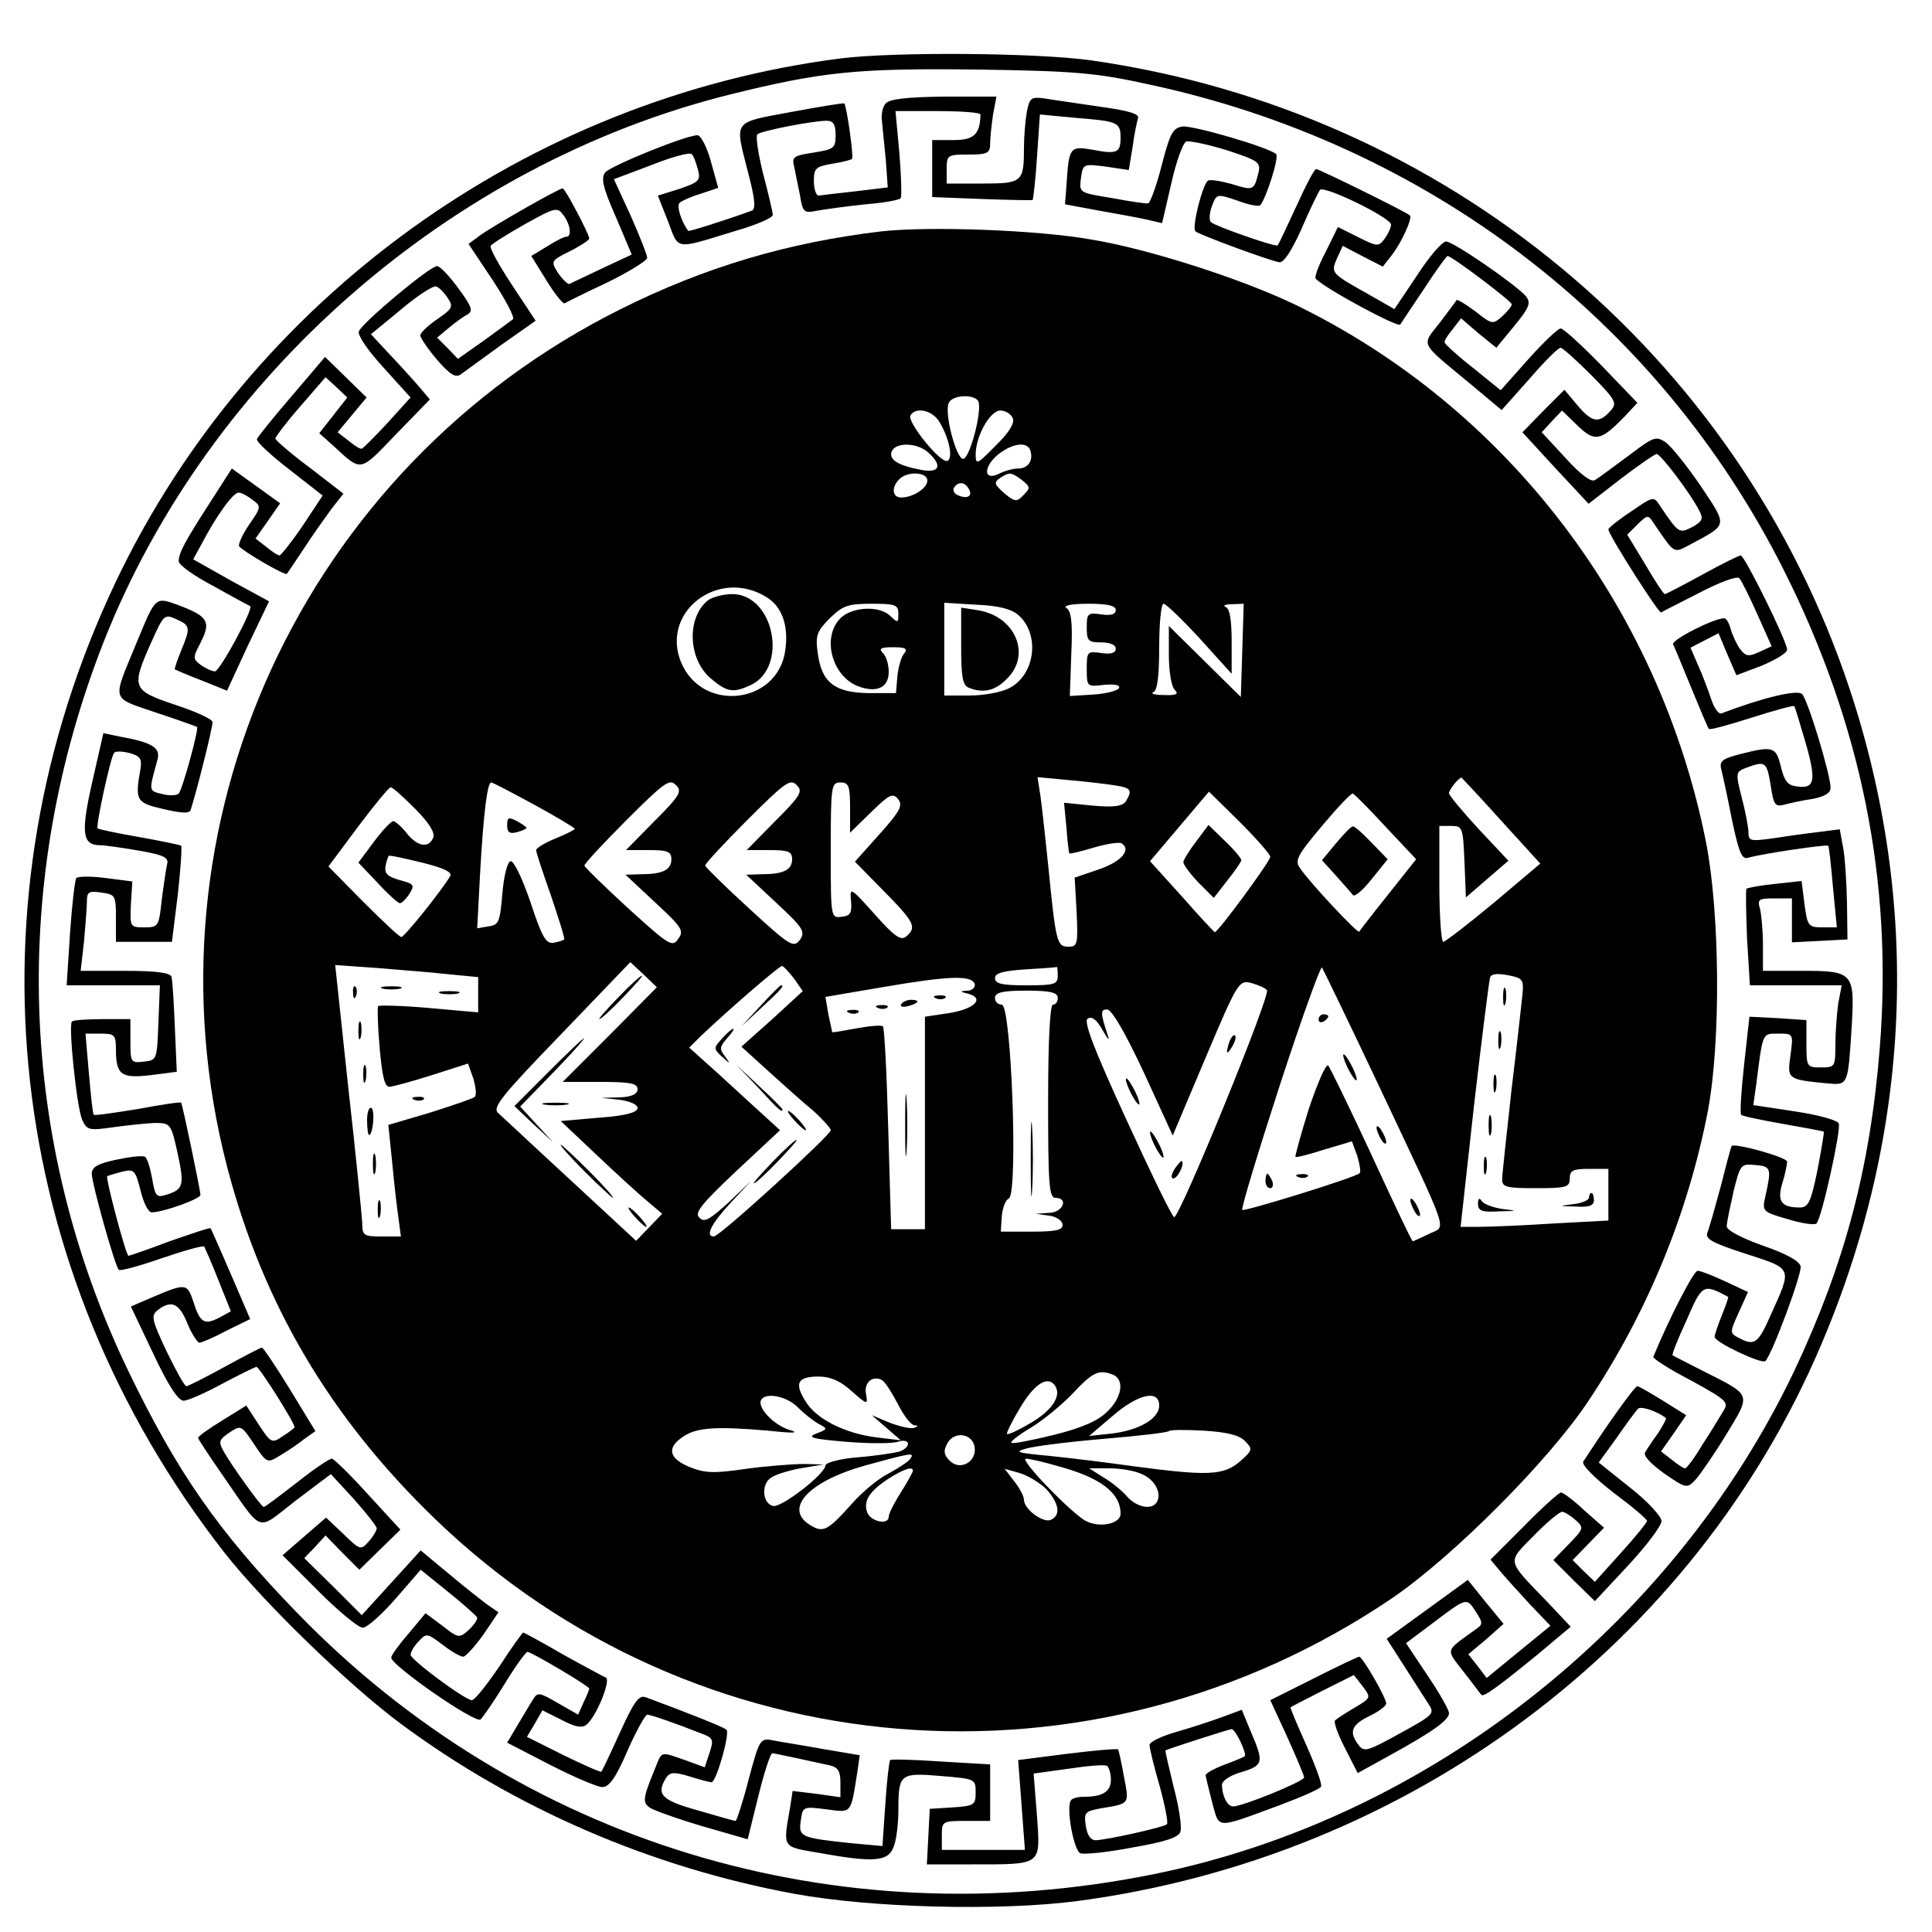 <?xml version="1.0" standalone="no"?>
<!DOCTYPE svg PUBLIC "-//W3C//DTD SVG 20010904//EN"
 "http://www.w3.org/TR/2001/REC-SVG-20010904/DTD/svg10.dtd">
<svg version="1.0" xmlns="http://www.w3.org/2000/svg"
 width="400pt" height="400pt" viewBox="0 0 400 400"
 preserveAspectRatio="xMidYMid meet">
<g transform="translate(0,400) scale(0.1,-0.1)"
fill="#000000" stroke="none">
<path d="M1740 3879 c-649 -83 -1221 -497 -1500 -1083 -317 -666 -232 -1426
225 -2011 81 -103 257 -274 365 -354 236 -175 517 -297 815 -352 158 -29 423
-36 585 -15 688 91 1278 532 1541 1153 187 439 207 910 58 1358 -231 693 -838
1196 -1570 1300 -113 16 -409 18 -519 4z m635 -53 c579 -123 1058 -489 1318
-1006 161 -320 226 -645 199 -988 -20 -252 -73 -449 -177 -670 -251 -527 -758
-927 -1325 -1042 -660 -134 -1315 66 -1775 541 -164 169 -249 292 -351 504
-227 474 -244 1011 -49 1507 217 550 718 988 1295 1132 193 48 266 55 515 52
201 -3 245 -7 350 -30z"/>
<path d="M1834 3786 c-7 -7 -10 -24 -8 -37 1 -13 5 -49 8 -80 l4 -57 -66 -8
c-37 -4 -71 -8 -77 -9 -5 0 -10 13 -10 30 0 27 4 30 38 36 20 3 39 8 41 10 4
4 -11 109 -16 115 -2 1 -52 -7 -111 -18 -122 -23 -116 -15 -88 -126 14 -53 16
-74 8 -78 -55 -20 -131 -44 -132 -42 -14 18 -25 52 -18 58 4 4 24 13 44 19
l36 12 -15 54 c-8 30 -21 55 -28 55 -24 0 -179 -63 -191 -77 -9 -12 -5 -31 22
-92 l33 -78 -62 -29 c-33 -16 -64 -30 -67 -32 -3 -1 -14 9 -23 22 -16 25 -16
26 24 46 22 11 40 23 40 26 0 9 -50 104 -55 104 -8 0 -148 -80 -172 -98 l-23
-17 50 -75 c27 -41 46 -77 42 -81 -4 -3 -31 -23 -60 -44 l-54 -38 -21 22 -22
22 24 20 c13 11 31 24 39 28 12 7 9 16 -19 54 -19 26 -38 46 -44 46 -14 1
-155 -117 -162 -135 -3 -8 18 -39 51 -75 l56 -62 -48 -53 c-26 -28 -50 -52
-53 -53 -4 -1 -16 7 -28 17 l-22 17 30 36 30 36 -43 42 -43 42 -69 -81 c-38
-44 -70 -84 -72 -89 -2 -5 28 -33 67 -63 l69 -54 -41 -62 c-23 -34 -45 -61
-48 -62 -4 0 -16 8 -28 18 l-22 17 26 37 25 36 -50 36 -50 36 -43 -67 c-55
-85 -67 -108 -67 -125 0 -8 33 -31 73 -52 39 -22 73 -40 75 -41 7 -6 -63 -135
-73 -135 -6 0 -19 6 -29 13 -17 13 -17 15 -1 46 22 43 16 54 -40 76 -55 20
-51 24 -94 -80 -49 -119 -52 -108 41 -140 46 -15 84 -29 86 -30 4 -4 -30 -129
-38 -138 -4 -4 -19 -5 -34 -1 -29 7 -28 5 -10 71 7 25 -11 36 -78 48 l-34 7
-23 -101 c-24 -106 -21 -131 17 -131 8 0 44 -5 79 -11 51 -9 63 -14 59 -28 -2
-9 -7 -42 -11 -73 -6 -56 -7 -58 -36 -58 -30 0 -30 1 -28 48 l3 47 -54 7 c-30
4 -58 4 -62 0 -3 -4 -9 -55 -13 -114 l-7 -108 96 0 97 0 -3 -77 c-3 -77 -3
-78 -30 -81 -27 -3 -28 -2 -28 42 l0 46 -58 0 c-32 0 -61 -2 -63 -5 -8 -7 10
-178 21 -203 10 -22 14 -23 63 -16 28 4 67 8 86 9 34 0 35 0 49 -64 14 -65 12
-74 -25 -85 -19 -6 -22 -2 -28 34 -4 22 -10 42 -15 45 -5 3 -31 0 -59 -6 -38
-8 -51 -15 -51 -29 0 -20 48 -192 56 -199 3 -3 43 8 89 24 47 16 86 27 88 24
1 -2 15 -33 29 -69 l26 -65 -24 -13 c-31 -16 -40 -11 -54 34 -13 38 -15 38
-92 5 l-37 -16 46 -97 c31 -66 52 -98 63 -98 9 0 45 16 80 35 36 19 68 35 71
35 6 0 79 -116 79 -125 0 -1 -11 -10 -24 -18 -23 -16 -25 -15 -50 23 l-26 40
-50 -31 c-28 -17 -50 -33 -50 -36 0 -2 23 -37 50 -76 87 -125 69 -118 152 -54
l73 55 47 -51 c26 -29 47 -56 48 -61 0 -5 -8 -18 -17 -28 -16 -18 -18 -17 -52
16 l-36 34 -45 -39 -45 -39 75 -75 c41 -41 82 -75 91 -75 9 0 39 27 68 60 l52
60 57 -46 c31 -25 58 -49 60 -53 1 -4 -7 -16 -18 -26 -19 -17 -21 -17 -54 9
l-35 26 -35 -42 c-20 -23 -36 -45 -36 -50 0 -16 174 -137 185 -128 5 5 28 38
50 74 22 36 43 65 47 66 8 0 128 -71 128 -76 0 -2 -5 -15 -12 -29 l-11 -25
-42 24 c-38 22 -42 23 -51 8 -6 -9 -20 -33 -32 -53 l-22 -37 89 -46 c49 -25
98 -46 108 -46 14 0 28 19 52 75 18 41 37 75 41 75 7 0 59 -18 112 -39 25 -9
26 -13 17 -40 l-10 -30 -41 15 c-52 18 -47 19 -62 -18 -30 -74 -30 -75 16 -92
24 -9 73 -25 110 -35 l66 -19 22 89 c12 49 25 89 29 89 5 0 59 -12 119 -25 17
-4 22 -12 22 -36 l0 -30 -49 7 -50 6 -5 -33 c-15 -86 -18 -82 59 -95 115 -21
144 -18 155 12 6 14 10 49 10 77 0 75 4 77 88 70 71 -6 72 -6 72 -34 0 -26 -3
-28 -47 -31 l-48 -3 -3 -57 -3 -58 93 0 c147 0 142 -3 135 100 l-7 88 72 10
c39 6 75 9 80 6 4 -3 8 -16 8 -29 0 -24 -17 -35 -55 -35 -13 0 -26 -3 -28 -8
-10 -15 6 -104 20 -109 7 -3 56 2 108 12 69 12 96 21 99 33 3 10 -3 51 -14 92
-10 41 -18 75 -17 76 5 3 132 44 137 44 8 0 32 -51 27 -56 -2 -2 -21 -10 -43
-18 -21 -8 -39 -18 -38 -22 1 -5 7 -30 14 -57 15 -54 5 -54 138 -5 45 17 85
34 87 39 3 4 -11 42 -30 85 -19 42 -34 78 -33 79 2 2 32 17 67 35 l64 32 18
-23 c18 -24 18 -24 -17 -45 -19 -11 -37 -23 -40 -26 -3 -4 6 -29 21 -58 l26
-51 67 37 c89 49 122 73 122 87 0 7 -20 42 -45 79 l-44 66 52 39 c74 56 73 56
92 27 16 -25 16 -27 -2 -39 -62 -45 -60 -38 -23 -86 19 -24 35 -46 37 -48 4
-6 40 21 117 84 l68 57 -49 52 c-85 88 -83 80 -28 136 27 28 54 50 59 50 5 0
18 -8 28 -17 18 -16 17 -18 -14 -50 l-32 -33 43 -43 43 -42 69 74 c38 41 69
82 69 92 0 9 -29 41 -65 69 l-65 52 37 51 c20 29 40 56 44 60 5 7 41 -5 58
-19 2 -1 -6 -15 -16 -31 -11 -15 -23 -33 -27 -40 -4 -7 12 -24 40 -44 45 -31
47 -31 64 -13 10 11 39 53 64 94 52 86 54 80 -49 132 -33 17 -61 31 -62 32 -2
2 11 34 29 73 32 74 34 76 86 48 1 -1 -5 -18 -13 -38 -8 -20 -15 -40 -15 -45
0 -11 98 -57 105 -50 14 14 76 181 73 196 -2 11 -29 26 -78 43 -45 16 -75 32
-75 40 0 8 7 40 14 72 14 56 15 58 45 55 33 -3 34 -6 21 -65 -7 -31 -6 -32 46
-47 29 -9 56 -13 60 -9 11 12 51 194 46 207 -3 7 -44 18 -91 25 l-86 13 6 42
c14 110 12 106 46 106 31 0 31 0 25 -45 -7 -49 -7 -50 76 -58 44 -4 43 -5 51
122 6 107 2 111 -103 111 l-81 0 0 53 c0 28 -3 62 -6 75 -6 20 -3 22 30 22
l36 0 0 -45 0 -46 58 3 57 3 -1 76 c-1 42 -4 93 -8 114 l-7 38 -47 -6 c-26 -3
-68 -9 -94 -13 -43 -6 -48 -5 -48 12 0 11 -6 43 -14 73 -13 52 -13 53 11 62
38 14 41 12 49 -37 6 -40 9 -45 28 -40 11 3 38 9 59 12 25 5 37 12 37 23 0 27
-47 182 -59 194 -10 10 -83 -8 -167 -40 -6 -2 -15 11 -21 29 -6 18 -18 50 -27
70 l-16 37 29 15 29 15 18 -43 19 -44 53 20 c28 12 52 26 52 33 0 17 -88 195
-96 195 -4 0 -40 -18 -80 -40 -40 -22 -75 -40 -77 -40 -3 0 -21 28 -41 62
l-37 61 21 21 c22 21 22 21 35 1 44 -64 39 -61 77 -41 76 41 75 36 19 120 -28
41 -60 81 -72 90 -21 14 -25 12 -78 -28 -31 -23 -62 -46 -69 -50 -8 -5 -30 12
-61 46 l-49 53 21 23 21 22 32 -31 c36 -35 48 -32 97 18 l27 29 -74 77 c-41
42 -79 77 -85 77 -5 0 -36 -29 -67 -64 l-57 -64 -58 47 c-32 25 -58 49 -58 52
-1 4 7 16 17 28 l17 22 36 -31 37 -30 37 45 c32 39 35 48 24 62 -21 24 -150
113 -165 113 -8 0 -35 -31 -60 -70 l-47 -70 -56 32 c-75 42 -76 43 -63 73 l12
26 42 -22 41 -21 18 23 c21 27 44 78 38 83 -7 7 -188 96 -194 96 -4 0 -22 -35
-41 -77 -20 -43 -37 -80 -39 -81 -4 -4 -127 39 -138 48 -4 4 -3 19 2 33 10 26
10 26 52 12 23 -9 45 -13 48 -10 12 13 40 100 33 106 -15 14 -173 60 -194 57
-20 -3 -26 -15 -43 -81 -11 -43 -24 -78 -28 -78 -4 -1 -38 4 -75 11 -68 11
-68 11 -64 41 4 30 5 30 52 24 l47 -7 8 48 c3 25 9 52 11 59 4 9 -19 16 -78
24 -46 7 -97 14 -114 17 -29 4 -32 2 -38 -27 -3 -17 -6 -51 -6 -74 0 -72 -3
-75 -86 -75 l-74 0 0 30 c0 29 2 30 45 30 40 0 45 3 45 23 0 12 3 39 6 60 l7
37 -109 0 c-77 -1 -112 -5 -120 -14z m196 -23 c-1 -41 -13 -53 -56 -53 l-44 0
0 -59 0 -59 103 -4 c56 -2 103 -3 105 -2 1 1 6 41 9 89 l6 88 74 -7 c87 -7 93
-9 93 -41 0 -31 -7 -35 -58 -25 -47 8 -49 6 -54 -74 l-3 -39 70 -13 c39 -7 84
-15 101 -19 l30 -7 19 82 c10 45 24 84 31 87 7 2 45 -6 84 -18 67 -22 71 -25
65 -49 -9 -34 -10 -35 -55 -21 -22 6 -44 10 -49 7 -11 -7 -34 -97 -26 -105 8
-7 154 -61 174 -64 9 -1 26 25 46 70 17 40 35 76 38 80 10 9 147 -58 147 -72
0 -6 -6 -19 -13 -29 -13 -17 -15 -17 -55 3 l-42 21 -25 -51 c-15 -28 -24 -53
-21 -56 20 -21 171 -102 175 -95 3 5 26 39 50 75 24 37 46 67 48 67 9 0 133
-94 133 -100 0 -4 -9 -15 -20 -25 -19 -17 -21 -17 -55 10 -20 15 -37 25 -39
24 -1 -2 -17 -23 -35 -47 -38 -49 -44 -38 61 -125 l67 -56 57 64 c31 36 60 65
65 65 4 0 33 -26 64 -57 52 -53 54 -58 38 -75 -23 -25 -37 -23 -68 14 l-26 31
-44 -44 -43 -44 68 -74 69 -74 67 52 c37 28 70 51 74 51 8 0 69 -80 88 -117 9
-17 7 -22 -14 -34 -28 -14 -28 -14 -68 45 -12 19 -14 18 -59 -13 -26 -17 -47
-34 -47 -37 0 -11 104 -174 109 -172 3 2 39 20 80 41 40 21 77 35 82 30 4 -4
21 -38 37 -74 l30 -67 -26 -12 c-22 -10 -28 -9 -40 7 -7 10 -15 28 -19 41 -3
12 -9 22 -13 22 -22 0 -110 -45 -106 -54 3 -6 20 -47 38 -91 18 -44 34 -82 36
-84 1 -3 41 8 88 23 47 15 87 26 89 24 1 -1 12 -37 24 -78 22 -78 18 -94 -20
-88 -18 2 -25 12 -32 41 -10 41 -16 43 -83 26 -39 -10 -45 -15 -40 -33 3 -12
13 -58 22 -104 14 -66 20 -82 33 -78 31 9 162 28 166 25 2 -2 6 -41 10 -86 l8
-83 -30 0 c-29 0 -31 3 -37 48 l-6 48 -55 -6 c-30 -3 -56 -8 -59 -10 -2 -3 -1
-49 1 -102 l6 -98 95 0 95 0 -7 -37 c-3 -21 -6 -59 -6 -85 0 -47 -1 -48 -30
-48 -29 0 -30 1 -30 49 l0 49 -59 4 -59 3 -11 -99 c-6 -55 -9 -101 -6 -104 2
-3 42 -11 87 -19 46 -8 83 -15 84 -16 1 -1 -5 -37 -13 -79 -14 -68 -19 -78
-37 -78 -38 0 -47 13 -36 50 6 19 10 40 10 45 0 9 -111 40 -115 32 -1 -1 -11
-38 -22 -82 -12 -44 -24 -87 -28 -97 -5 -13 9 -21 80 -44 98 -32 96 -27 50
-129 -25 -57 -33 -62 -65 -45 -19 10 -19 11 0 53 l19 42 -47 22 c-26 12 -51
22 -57 22 -8 1 -58 -96 -92 -178 -2 -3 33 -26 78 -49 76 -42 79 -45 66 -65 -7
-12 -26 -43 -43 -69 -16 -27 -32 -48 -35 -48 -4 0 -16 8 -28 18 l-22 17 26 37
26 38 -48 30 c-26 16 -50 30 -53 30 -6 0 -66 -85 -112 -156 -4 -6 21 -32 62
-64 39 -29 70 -55 70 -59 0 -3 -24 -33 -54 -66 l-54 -60 -23 22 -23 23 32 33
33 34 -41 36 c-22 21 -44 37 -48 37 -4 0 -39 -31 -77 -70 l-69 -69 19 -23 c11
-13 39 -44 62 -69 l43 -45 -66 -54 -66 -54 -19 25 -19 24 37 31 36 32 -37 45
-37 46 -84 -61 -84 -61 36 -56 c20 -31 42 -66 50 -78 14 -21 12 -23 -59 -62
-67 -37 -74 -39 -85 -24 -21 27 -15 42 22 60 19 9 35 21 35 26 0 12 -49 97
-56 97 -2 0 -45 -20 -94 -45 l-90 -45 35 -76 c19 -42 35 -80 35 -84 0 -8 -127
-60 -147 -60 -12 0 -23 22 -23 45 0 8 18 20 40 26 46 14 47 20 20 83 l-19 46
-38 -14 c-21 -8 -64 -22 -95 -31 -32 -9 -58 -21 -58 -28 0 -6 9 -44 21 -85 11
-40 18 -76 15 -79 -6 -6 -123 -32 -147 -33 -11 0 -18 10 -21 30 -4 27 -2 30
31 36 61 10 59 8 48 66 -5 29 -11 54 -12 56 -2 2 -49 -2 -105 -9 l-102 -13 7
-93 7 -93 -86 0 -86 0 0 30 c0 29 1 30 50 30 l50 0 0 58 0 59 -102 6 c-56 4
-103 5 -105 3 -2 -2 -7 -43 -10 -91 l-6 -87 -66 6 c-104 11 -108 13 -103 47 4
29 5 29 53 23 53 -7 50 -11 64 77 l5 35 -77 13 c-43 8 -90 15 -104 18 -25 5
-27 1 -49 -81 -12 -47 -25 -86 -27 -86 -3 0 -38 10 -79 22 -75 21 -86 33 -65
67 8 12 16 13 49 3 22 -7 42 -12 45 -12 10 0 39 102 31 109 -8 6 -70 31 -167
67 -14 5 -24 -8 -53 -72 -20 -44 -37 -80 -39 -82 -1 -2 -37 14 -78 34 l-76 38
16 27 16 28 40 -20 c28 -15 42 -17 51 -10 21 17 52 94 40 98 -5 2 -46 24 -89
48 -43 25 -80 45 -82 45 -1 0 -24 -31 -49 -70 -26 -38 -51 -70 -57 -70 -14 0
-126 83 -127 94 0 5 7 18 17 28 16 17 17 17 49 -7 18 -14 37 -25 43 -25 5 0
24 21 42 46 l31 46 -22 15 c-12 9 -48 37 -80 64 l-59 49 -61 -67 -61 -67 -59
59 -60 59 22 23 22 24 35 -36 35 -35 43 42 42 41 -67 73 c-37 41 -71 74 -75
74 -5 0 -38 -22 -73 -50 -35 -27 -65 -50 -68 -50 -5 0 -69 89 -84 117 -10 18
-8 23 13 37 24 16 25 15 51 -24 26 -39 27 -40 53 -24 15 9 38 24 50 34 l24 17
-53 87 c-29 47 -55 86 -58 86 -2 0 -37 -18 -77 -40 -40 -22 -76 -40 -79 -40
-4 0 -22 33 -41 72 -31 66 -33 74 -18 86 28 21 44 14 61 -28 9 -22 21 -40 25
-40 4 0 30 11 56 25 l49 24 -40 93 c-22 51 -41 94 -42 95 -1 2 -39 -11 -85
-27 -45 -17 -83 -30 -85 -30 -5 0 -48 161 -44 165 2 1 15 5 30 9 26 6 28 4 39
-39 6 -25 16 -45 23 -45 24 0 101 28 101 36 0 9 -37 187 -40 191 -1 2 -41 -4
-89 -13 -49 -8 -90 -14 -92 -12 -2 2 -6 41 -10 86 l-7 82 32 0 c28 0 31 -3 31
-32 0 -54 11 -61 72 -54 l54 7 -4 92 c-2 51 -5 98 -7 105 -3 8 -32 12 -96 12
l-92 0 7 61 c3 34 6 72 6 84 0 18 4 21 30 17 29 -4 30 -6 30 -53 l0 -49 58 0
58 0 12 97 c6 54 9 99 7 102 -3 2 -42 10 -87 18 -46 8 -84 16 -86 18 -4 4 26
144 34 156 2 4 16 4 32 0 22 -6 26 -12 23 -32 -12 -67 -9 -71 47 -84 39 -9 55
-10 57 -1 11 33 46 172 45 181 0 6 -35 22 -78 36 -89 30 -91 35 -48 131 25 56
27 57 51 46 29 -13 30 -17 10 -65 -8 -20 -14 -37 -13 -39 2 -1 27 -12 56 -23
l52 -21 43 93 44 92 -79 43 -78 44 17 31 c29 56 65 107 77 107 6 0 19 -7 29
-15 18 -13 18 -15 -7 -51 -14 -20 -23 -41 -21 -45 6 -9 96 -62 99 -57 1 1 17
25 35 52 18 28 44 64 57 82 l25 32 -70 54 c-39 29 -70 56 -71 60 0 3 23 34 52
67 l52 60 23 -21 22 -21 -29 -37 -29 -37 27 -24 c62 -57 55 -58 132 22 l70 72
-22 26 c-12 14 -40 45 -61 67 l-39 42 62 51 c34 29 67 50 73 48 6 -2 16 -12
24 -24 12 -18 10 -22 -22 -44 -19 -13 -35 -28 -35 -34 1 -5 16 -28 35 -50 26
-30 38 -38 49 -30 8 6 46 33 84 61 l71 50 -49 74 c-27 41 -47 77 -44 81 2 4
34 24 71 45 63 35 67 36 80 18 14 -19 17 -44 6 -44 -5 0 -23 -9 -40 -20 l-33
-20 31 -50 c17 -28 34 -49 38 -48 3 2 43 22 88 43 45 22 82 45 83 51 0 6 -16
46 -34 87 l-35 76 77 29 c42 17 80 27 84 23 4 -3 9 -18 13 -32 6 -23 2 -26
-38 -40 l-45 -14 21 -53 c23 -61 12 -59 140 -20 42 12 77 27 77 33 0 5 -9 44
-20 85 -10 41 -16 78 -12 82 8 7 114 28 144 28 13 0 18 -8 18 -29 0 -28 -3
-30 -46 -37 -40 -6 -45 -9 -40 -28 2 -11 8 -38 12 -59 6 -37 8 -39 37 -33 17
3 61 9 99 13 38 3 71 9 73 13 2 4 1 46 -3 94 l-8 86 88 0 c48 0 88 -3 88 -7z"/>
<path d="M1825 3521 c-194 -23 -366 -74 -540 -161 -659 -329 -998 -1067 -815
-1775 74 -284 213 -520 432 -731 537 -517 1358 -584 1980 -163 126 86 325 285
407 409 122 183 206 388 247 600 27 144 25 409 -4 557 -97 487 -414 901 -852
1113 -111 53 -300 114 -420 134 -112 20 -336 28 -435 17z m200 -351 c10 -16
-17 -120 -31 -120 -14 0 -39 93 -30 115 6 17 51 20 61 5z m-81 -42 c20 -32 30
-75 18 -82 -13 -8 -85 81 -77 94 11 18 44 11 59 -12z m153 6 c4 -10 -8 -30
-36 -57 -38 -39 -41 -40 -41 -18 0 38 30 91 51 91 11 0 22 -7 26 -16z m-175
-71 c30 -27 23 -43 -14 -36 -48 9 -68 21 -62 38 8 20 53 19 76 -2z m211 5 c7
-21 -4 -38 -25 -38 -11 0 -28 -5 -38 -10 -32 -17 -36 10 -6 37 30 25 62 30 69
11z m-213 -63 c0 -16 -30 -35 -54 -35 -19 0 -21 21 -4 38 17 17 58 15 58 -3z
m196 1 c17 -14 18 -16 3 -31 -14 -15 -18 -14 -40 4 -20 18 -22 22 -9 31 20 13
23 13 46 -4z m-111 -17 c10 -15 -1 -23 -20 -15 -9 3 -13 10 -10 16 8 13 22 13
30 -1z m-417 -226 c31 -19 45 -59 38 -108 -14 -113 -172 -132 -216 -26 -43
105 79 197 178 134z m272 -34 c0 -19 -1 -19 -16 -5 -22 23 -80 20 -104 -4 -39
-39 -18 -120 37 -141 38 -14 63 -3 63 30 0 15 -5 32 -12 39 -9 9 -5 12 21 12
26 0 31 -3 23 -13 -6 -6 -12 -28 -14 -47 l-3 -35 -57 0 c-70 1 -97 22 -105 83
-5 36 -2 45 25 72 27 26 37 30 86 30 50 0 56 -2 56 -21z m249 -3 c45 -40 34
-124 -20 -151 -15 -8 -52 -15 -81 -15 l-53 0 0 96 0 96 67 -4 c46 -2 73 -9 87
-22z m201 11 c0 -9 -10 -12 -30 -9 -28 4 -30 2 -30 -27 0 -28 3 -31 30 -31 18
0 30 -5 30 -13 0 -9 -10 -12 -30 -9 -29 4 -30 3 -30 -33 0 -37 1 -37 35 -33
22 2 34 0 32 -6 -2 -6 -26 -12 -53 -14 l-49 -3 3 87 c3 64 0 89 -10 95 -8 5 9
9 45 9 41 0 57 -4 57 -13z m174 -59 l66 -73 0 67 c0 44 -4 68 -12 71 -7 3 -2
6 12 6 l25 1 -3 -97 -3 -96 -75 74 -74 73 0 -60 c0 -33 5 -65 12 -72 9 -9 4
-12 -22 -11 -19 0 -29 3 -22 6 8 3 12 32 12 94 0 49 4 89 9 89 5 0 39 -33 75
-72z m-1129 -378 l-59 -60 47 0 c39 0 47 -3 47 -19 0 -22 -18 -31 -63 -31
l-32 -1 61 -57 c56 -52 61 -59 48 -76 -12 -18 -19 -13 -104 64 -49 45 -90 85
-90 88 0 4 39 46 87 94 78 78 89 86 102 73 14 -13 9 -22 -44 -75z m250 0 l-59
-60 47 0 c39 0 47 -3 47 -19 0 -22 -18 -31 -63 -31 l-32 -1 62 -58 c56 -52 61
-60 49 -77 -13 -17 -20 -13 -105 65 -50 46 -91 86 -91 89 0 4 39 46 87 94 78
78 89 86 102 73 14 -13 9 -22 -44 -75z m703 74 c34 -5 37 -10 23 -33 -7 -10
-24 -13 -68 -9 l-60 6 5 -52 c2 -28 5 -52 6 -53 1 -1 24 4 50 12 27 8 53 12
58 9 21 -13 0 -38 -47 -54 l-50 -17 4 -71 c3 -67 2 -72 -17 -72 -24 0 -26 9
-42 170 -6 58 -13 122 -16 143 l-6 38 64 -6 c34 -3 78 -8 96 -11z m800 -73
l81 -89 -96 -81 c-53 -44 -101 -81 -105 -81 -4 0 -8 54 -8 120 l0 120 25 0
c23 0 24 -3 27 -74 l3 -74 44 38 44 38 -62 66 c-33 36 -61 69 -61 74 0 7 20
32 26 32 0 0 38 -40 82 -89z m-2002 33 c46 -25 84 -48 84 -50 0 -2 -18 -11
-40 -20 -22 -9 -40 -20 -40 -24 0 -5 14 -47 31 -95 16 -48 29 -88 27 -90 -2
-2 -12 -5 -22 -7 -16 -2 -24 12 -48 85 -18 52 -35 86 -41 84 -7 -2 -14 -32
-17 -68 -5 -58 -7 -64 -29 -67 l-23 -4 6 114 c7 125 15 188 23 188 3 0 43 -21
89 -46z m654 -6 l0 -52 43 42 c38 37 45 41 56 28 11 -13 5 -25 -38 -73 l-51
-57 60 -61 c63 -64 69 -75 46 -94 -11 -9 -24 0 -65 46 -50 56 -52 57 -49 28 2
-25 -1 -31 -19 -33 -23 -3 -23 -3 -23 137 0 134 1 141 20 141 17 0 20 -7 20
-52z m-901 -2 c29 -29 42 -50 38 -60 -9 -23 -33 -19 -55 9 -11 14 -24 25 -28
25 -5 -1 -23 -20 -40 -43 l-32 -43 40 -42 c21 -23 42 -42 46 -42 4 0 13 9 20
20 11 18 9 20 -21 28 -24 7 -31 13 -29 28 2 10 5 20 7 22 1 2 32 -5 69 -14 45
-11 63 -20 58 -28 -19 -32 -95 -126 -101 -126 -4 0 -39 33 -79 73 l-72 73 61
82 c34 45 64 82 68 82 4 0 26 -20 50 -44z m1771 -100 c0 -9 -108 -156 -115
-156 -1 0 -32 33 -68 74 l-66 73 61 72 61 72 64 -63 c34 -34 63 -67 63 -72z
m239 62 l63 -67 -58 -73 c-32 -40 -59 -75 -60 -77 -3 -4 -101 100 -122 131
-12 16 -7 26 45 88 32 38 61 69 64 67 3 -1 34 -32 68 -69z m-1606 -430 l-98
-98 78 0 c62 0 77 -3 77 -15 0 -10 -12 -16 -37 -17 l-38 -1 38 -4 c22 -3 37
-10 37 -17 0 -9 -24 -16 -79 -20 l-80 -7 72 -68 c40 -38 87 -81 105 -96 l33
-28 -27 -28 -27 -28 -136 126 c-75 69 -142 132 -150 139 -12 11 9 37 130 162
l144 150 28 -26 27 -26 -97 -98z m-335 125 l62 -6 0 -36 0 -37 -101 9 c-55 5
-103 6 -106 4 -2 -3 -1 -42 3 -86 5 -57 10 -81 20 -81 7 0 47 11 88 24 l75 24
11 -31 c5 -17 7 -34 3 -38 -5 -4 -47 -18 -94 -33 l-85 -25 8 -78 c4 -43 10
-95 13 -115 l5 -38 -40 0 c-37 0 -40 2 -40 28 -1 15 -13 141 -29 281 l-27 253
85 -6 c47 -4 114 -9 149 -13z m716 -9 l18 -26 -63 -58 -64 -57 55 -50 c30 -27
72 -65 93 -82 20 -18 37 -37 37 -41 0 -10 -230 -220 -242 -220 -19 0 -5 27 35
70 l42 45 -47 -45 c-39 -35 -50 -42 -60 -31 -11 10 5 29 77 97 l90 84 -35 32
c-20 18 -62 57 -94 86 l-59 53 24 24 c58 55 162 145 168 145 3 0 14 -12 25
-26z m546 6 c0 -18 -7 -20 -65 -20 -50 0 -65 3 -65 15 0 10 16 15 63 18 34 2
63 4 65 5 1 1 2 -7 2 -18z m662 -222 c154 -327 143 -294 106 -313 -17 -8 -32
-15 -33 -15 -2 0 -40 80 -85 178 -45 97 -86 181 -90 186 -5 4 -22 -36 -40 -89
-17 -54 -29 -99 -28 -100 2 -2 29 5 60 15 l57 17 11 -30 c5 -17 8 -33 5 -36
-9 -9 -239 -80 -243 -76 -3 2 32 117 77 256 45 138 85 249 88 246 2 -3 54
-110 115 -239z m300 182 c-2 -19 -12 -109 -23 -200 -10 -91 -19 -173 -19 -182
0 -16 10 -18 70 -18 63 0 70 2 70 20 0 17 7 20 40 20 l40 0 0 -53 0 -54 -112
-6 c-62 -4 -131 -7 -154 -7 l-40 0 28 253 c16 138 31 257 33 263 2 8 15 9 37
5 31 -6 33 -9 30 -41z m-1134 23 c2 -7 -5 -14 -15 -14 -16 -1 -16 -2 0 -6 36
-9 17 -31 -35 -40 l-53 -8 0 -220 0 -220 -35 0 -35 0 -6 208 c-3 114 -8 210
-11 212 -3 3 -27 1 -54 -4 -27 -5 -50 -9 -51 -8 0 1 -4 18 -8 37 l-6 36 123
21 c135 23 179 24 186 6z m605 -13 c9 -8 -180 -470 -192 -470 -4 0 -48 91 -99
202 -69 150 -89 204 -80 209 9 6 19 -3 31 -24 10 -18 15 -23 11 -12 -16 48
-16 55 -2 55 10 0 38 -49 76 -130 l60 -131 68 161 c66 156 69 161 94 155 14
-4 29 -10 33 -15z m-433 -16 c0 -8 -4 -14 -10 -14 -6 0 -10 -73 -10 -200 0
-171 2 -200 15 -200 28 0 16 -30 -12 -31 l-28 -2 28 -4 c15 -2 27 -11 27 -19
0 -11 -15 -14 -64 -14 l-64 0 2 30 c1 17 7 35 15 39 19 12 5 401 -15 401 -8 0
-14 6 -14 14 0 11 15 15 65 15 50 0 65 -4 65 -15z m114 -780 c25 -10 19 -48
-12 -77 -19 -19 -54 -34 -111 -48 -45 -11 -85 -19 -87 -16 -3 2 15 16 40 31
25 15 64 47 87 71 42 45 54 50 83 39z m-541 -34 c33 -29 34 -29 30 -6 -5 24
15 40 34 28 6 -4 20 -26 32 -49 12 -24 27 -43 34 -44 8 0 9 -2 0 -5 -6 -3 -28
2 -50 10 l-38 16 30 -26 30 -26 -50 6 c-66 8 -127 39 -148 76 -23 37 -15 50
28 50 24 0 45 -9 68 -30z m422 10 c13 -21 -8 -51 -51 -76 -25 -15 -47 -25 -49
-23 -2 2 11 28 28 56 30 50 58 66 72 43z m-533 -44 c13 -13 32 -28 43 -34 19
-10 19 -11 -5 -20 -20 -8 -9 -11 61 -17 48 -4 96 -4 108 0 25 8 29 -10 4 -20
-10 -3 -48 -9 -85 -12 -39 -3 -68 -11 -69 -17 -1 -18 -90 -87 -108 -84 -21 4
-26 41 -7 57 8 7 36 16 63 21 l48 8 -40 1 c-22 0 -76 -4 -120 -10 -68 -10 -86
-9 -118 4 -43 18 -47 40 -12 63 28 19 70 21 175 12 56 -6 67 -5 43 2 -33 11
-66 47 -57 62 10 16 54 7 76 -16z m748 4 c0 -27 -41 -51 -98 -58 l-47 -5 48
41 c53 46 97 56 97 22z m177 -73 c17 -17 17 -19 -10 -43 -34 -29 -67 -30 -218
-10 -57 8 -138 18 -179 22 -64 6 -71 8 -45 15 17 5 89 14 160 20 72 6 132 13
135 16 3 3 35 3 72 1 48 -3 73 -9 85 -21z m-559 -14 c4 -30 -31 -49 -52 -27
-12 12 -13 20 -5 35 14 27 53 22 57 -8z m-133 -23 c-4 -6 -24 -19 -44 -30 -21
-10 -56 -39 -77 -63 -51 -57 -60 -62 -89 -43 -52 34 1 90 117 122 98 27 101
27 93 14z m300 -14 c92 -24 135 -56 135 -100 0 -21 -43 -30 -72 -15 -30 16
-139 129 -124 129 6 0 34 -6 61 -14z m-295 -11 c0 -3 -11 -23 -25 -45 -14 -22
-25 -44 -25 -50 0 -19 -39 -10 -45 10 -8 24 7 45 50 72 30 18 45 22 45 13z
m278 -40 c26 -30 28 -53 7 -62 -17 -6 -55 23 -55 42 0 7 -9 24 -20 38 l-20 26
32 -9 c18 -6 43 -21 56 -35z m196 33 c27 -11 42 -40 31 -58 -10 -17 -41 -11
-61 11 -10 12 -32 30 -49 40 l-30 19 42 0 c23 0 53 -5 67 -12z"/>
<path d="M1467 2758 c-46 -35 -43 -123 5 -163 33 -28 46 -30 81 -14 80 36 50
189 -37 189 -18 0 -40 -6 -49 -12z"/>
<path d="M1990 2662 c0 -64 3 -81 16 -86 30 -12 55 -6 79 19 50 49 18 127 -57
141 l-38 6 0 -80z"/>
<path d="M1050 2291 c0 -14 5 -18 20 -14 11 3 20 7 20 9 0 2 -9 8 -20 14 -17
9 -20 8 -20 -9z"/>
<path d="M2476 2257 c-14 -18 -26 -38 -26 -42 0 -5 14 -24 31 -42 l32 -32 28
36 c16 20 29 39 29 42 0 4 -15 22 -34 40 l-34 33 -26 -35z"/>
<path d="M2766 2254 l-29 -35 29 -32 c16 -18 32 -36 35 -40 3 -5 21 10 39 33
l33 41 -34 35 c-18 19 -35 34 -38 33 -4 0 -19 -16 -35 -35z"/>
<path d="M1280 1935 c-24 -25 -42 -45 -39 -45 3 0 25 20 49 45 24 25 42 45 39
45 -3 0 -25 -20 -49 -45z"/>
<path d="M1135 1780 l-70 -70 40 -38 40 -37 -34 37 -34 37 68 70 c38 39 66 71
64 71 -3 0 -36 -32 -74 -70z"/>
<path d="M1128 1713 c12 -2 32 -2 45 0 12 2 2 4 -23 4 -25 0 -35 -2 -22 -4z"/>
<path d="M1210 1575 c30 -30 57 -55 59 -55 3 0 -19 25 -49 55 -30 30 -57 55
-59 55 -3 0 19 -25 49 -55z"/>
<path d="M1315 1480 c10 -11 20 -20 23 -20 3 0 -3 9 -13 20 -10 11 -20 20 -23
20 -3 0 3 -9 13 -20z"/>
<path d="M731 1944 c0 -11 3 -14 6 -6 3 7 2 16 -1 19 -3 4 -6 -2 -5 -13z"/>
<path d="M793 1953 c9 -2 25 -2 35 0 9 3 1 5 -18 5 -19 0 -27 -2 -17 -5z"/>
<path d="M913 1943 c9 -2 25 -2 35 0 9 3 1 5 -18 5 -19 0 -27 -2 -17 -5z"/>
<path d="M742 1865 c0 -16 2 -22 5 -12 2 9 2 23 0 30 -3 6 -5 -1 -5 -18z"/>
<path d="M752 1775 c0 -16 2 -22 5 -12 2 9 2 23 0 30 -3 6 -5 -1 -5 -18z"/>
<path d="M858 1723 c7 -3 16 -2 19 1 4 3 -2 6 -13 5 -11 0 -14 -3 -6 -6z"/>
<path d="M760 1681 c0 -17 2 -31 4 -31 8 0 13 51 5 56 -5 3 -9 -9 -9 -25z"/>
<path d="M772 1590 c0 -19 2 -27 5 -17 2 9 2 25 0 35 -3 9 -5 1 -5 -18z"/>
<path d="M782 1495 c0 -16 2 -22 5 -12 2 9 2 23 0 30 -3 6 -5 -1 -5 -18z"/>
<path d="M1575 1918 l-40 -43 43 40 c39 36 47 45 39 45 -2 0 -21 -19 -42 -42z"/>
<path d="M1495 1850 c-18 -20 -18 -21 0 -38 18 -16 18 -16 6 1 -12 15 -11 20
4 37 10 11 16 20 13 20 -3 0 -13 -9 -23 -20z"/>
<path d="M1570 1748 c41 -45 50 -53 50 -45 0 2 -21 23 -47 47 l-48 45 45 -47z"/>
<path d="M1645 1680 c10 -11 20 -20 23 -20 3 0 -3 9 -13 20 -10 11 -20 20 -23
20 -3 0 3 -9 13 -20z"/>
<path d="M1600 1595 c-24 -25 -42 -45 -39 -45 3 0 25 20 49 45 24 25 42 45 39
45 -3 0 -25 -20 -49 -45z"/>
<path d="M2730 1889 c0 -5 5 -7 10 -4 6 3 10 8 10 11 0 2 -4 4 -10 4 -5 0 -10
-5 -10 -11z"/>
<path d="M2781 1815 c0 -5 6 -21 14 -35 8 -14 14 -20 14 -15 0 6 -6 21 -14 35
-8 14 -14 21 -14 15z"/>
<path d="M2850 1665 c0 -5 5 -17 10 -25 5 -8 10 -10 10 -5 0 6 -5 17 -10 25
-5 8 -10 11 -10 5z"/>
<path d="M2620 1555 c0 -8 4 -15 10 -15 5 0 7 7 4 15 -4 8 -8 15 -10 15 -2 0
-4 -7 -4 -15z"/>
<path d="M2688 1563 c7 -3 16 -2 19 1 4 3 -2 6 -13 5 -11 0 -14 -3 -6 -6z"/>
<path d="M2920 1515 c0 -5 5 -17 10 -25 5 -8 10 -10 10 -5 0 6 -5 17 -10 25
-5 8 -10 11 -10 5z"/>
<path d="M3112 1935 c0 -16 2 -22 5 -12 2 9 2 23 0 30 -3 6 -5 -1 -5 -18z"/>
<path d="M3102 1845 c0 -16 2 -22 5 -12 2 9 2 23 0 30 -3 6 -5 -1 -5 -18z"/>
<path d="M3092 1755 c0 -16 2 -22 5 -12 2 9 2 23 0 30 -3 6 -5 -1 -5 -18z"/>
<path d="M3082 1670 c0 -19 2 -27 5 -17 2 9 2 25 0 35 -3 9 -5 1 -5 -18z"/>
<path d="M3072 1585 c0 -16 2 -22 5 -12 2 9 2 23 0 30 -3 6 -5 -1 -5 -18z"/>
<path d="M3290 1521 c0 -6 -15 -12 -32 -14 -32 -4 -32 -4 5 -5 27 -2 37 2 37
13 0 8 -2 15 -5 15 -3 0 -5 -4 -5 -9z"/>
<path d="M3060 1508 c0 -15 8 -18 43 -16 40 1 40 1 7 5 -19 3 -38 10 -42 16
-5 8 -8 6 -8 -5z"/>
<path d="M1938 1933 c7 -3 16 -2 19 1 4 3 -2 6 -13 5 -11 0 -14 -3 -6 -6z"/>
<path d="M1866 1921 c-4 -5 3 -7 14 -4 23 6 26 13 6 13 -8 0 -17 -4 -20 -9z"/>
<path d="M1818 1913 c7 -3 16 -2 19 1 4 3 -2 6 -13 5 -11 0 -14 -3 -6 -6z"/>
<path d="M1758 1903 c7 -3 16 -2 19 1 4 3 -2 6 -13 5 -11 0 -14 -3 -6 -6z"/>
<path d="M1874 1670 c0 -58 1 -81 3 -52 2 28 2 76 0 105 -2 28 -3 5 -3 -53z"/>
<path d="M2546 1845 c-9 -26 -7 -32 5 -12 6 10 9 21 6 23 -2 3 -7 -2 -11 -11z"/>
<path d="M2331 1765 c0 -5 6 -21 14 -35 8 -14 14 -20 14 -15 0 6 -6 21 -14 35
-8 14 -14 21 -14 15z"/>
<path d="M2381 1655 c0 -5 6 -21 14 -35 8 -14 14 -20 14 -15 0 6 -6 21 -14 35
-8 14 -14 21 -14 15z"/>
<path d="M2432 1580 c-7 -11 -8 -20 -3 -20 9 0 24 30 18 36 -1 2 -8 -6 -15
-16z"/>
<path d="M2134 1600 c0 -69 1 -97 3 -62 2 34 2 90 0 125 -2 34 -3 6 -3 -63z"/>
</g>
</svg>
